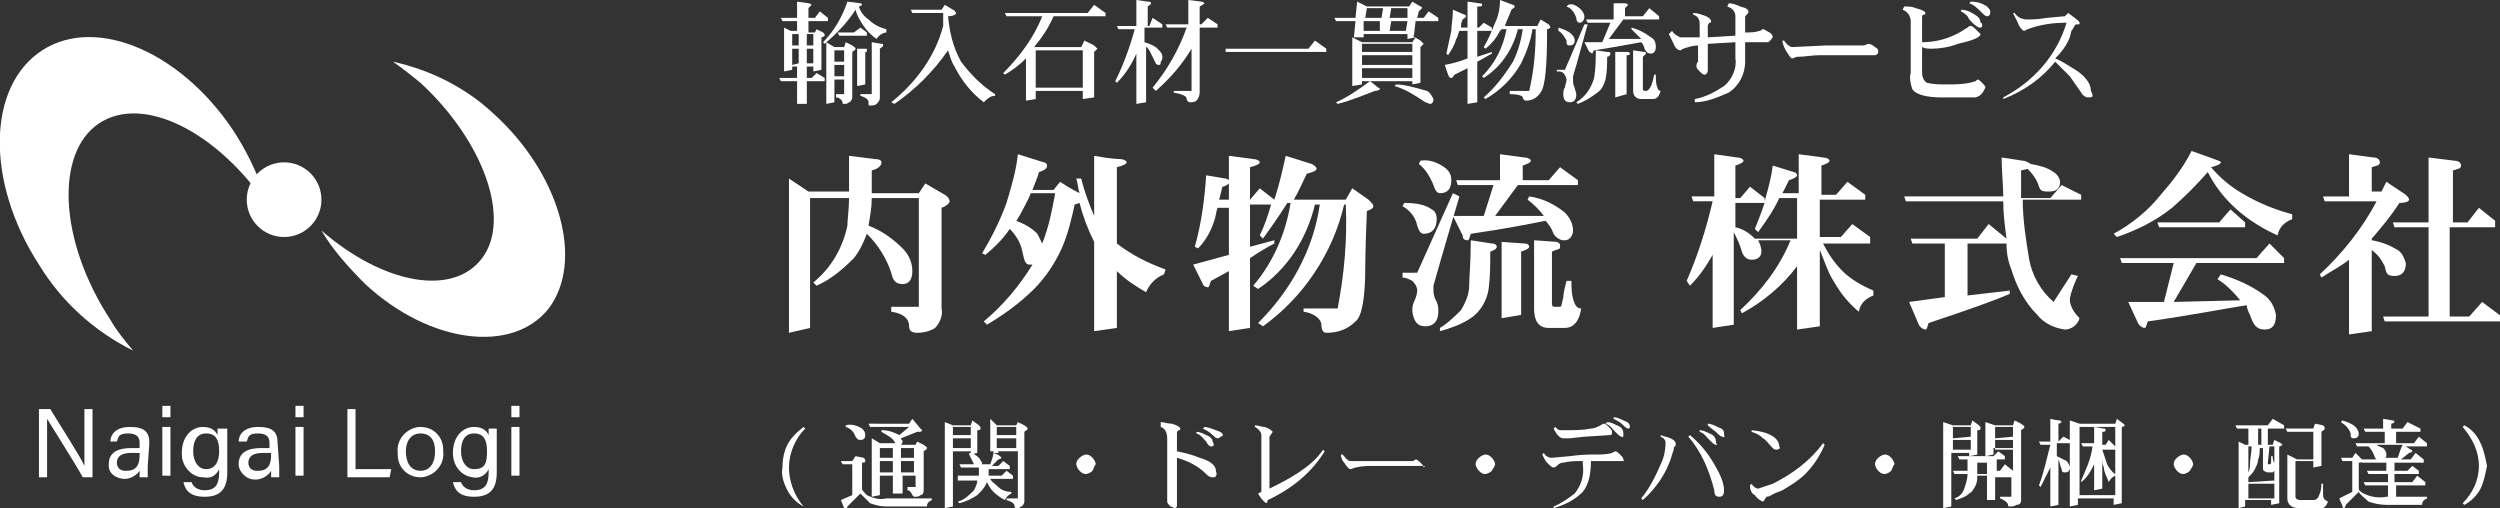 <?xml version="1.0" encoding="utf-8"?>
<!-- Generator: Adobe Illustrator 25.2.1, SVG Export Plug-In . SVG Version: 6.00 Build 0)  -->
<svg version="1.1" id="レイヤー_1" xmlns="http://www.w3.org/2000/svg" xmlns:xlink="http://www.w3.org/1999/xlink" x="0px"
	 y="0px" viewBox="0 0 154 31.3" style="enable-background:new 0 0 154 31.3;" xml:space="preserve">
<rect x="0" y="0" width="154" height="31.3" fill="#333333" stroke="none"/>
<style type="text/css">
	.st0{fill:#FFFFFF;}
</style>
<g id="a0a5d92f-8146-449f-9663-89b9974649e0">
	<g id="b2d99b7c-b6f4-47d8-a553-1c4303578fce">
		<circle class="st0" cx="17.5" cy="12.3" r="2.3"/>
		<path class="st0" d="M16.5,12.7C13.4,8.1,8.8,5.8,6.1,7.6s-2.5,7.2,0.7,12.1c0.4,0.7,0.9,1.3,1.4,1.9c-2.4-1.2-4.4-3-5.8-5.3
			c-3.3-5.1-3.2-11,0.2-13.2s8.8,0.2,12,5.3C15.4,9.7,16.1,11.2,16.5,12.7z"/>
		<path class="st0" d="M33.8,19c2.2-2.9,0.7-8.3-3.4-12c-1.7-1.6-3.9-2.7-6.2-3.2c0.6,0.4,1.2,0.9,1.7,1.3c3.9,3.6,5.6,8.4,3.8,10.8
			s-6.1,1.6-9.9-1.7c0.7,1.2,1.7,2.3,2.7,3.3C26.5,21.2,31.6,21.8,33.8,19z"/>
		<path class="st0" d="M49.8,11.8h2.5c0-0.6,0-1.4,0-2.2l1.6,0.2c0.3,0,0.4,0.1,0.4,0.2c0,0.2-0.2,0.4-0.6,0.5c0,0.5,0,1,0,1.4h2.9
			l0.4-0.6l1.2,0.7c0.2,0.1,0.3,0.3,0.3,0.4s-0.2,0.3-0.5,0.4V19c0.1,0.4-0.1,0.9-0.4,1.2c-0.3,0.2-0.7,0.3-1.1,0.3
			c-0.3,0-0.5-0.1-0.5-0.4c0-0.5-0.4-0.8-1.1-0.9v-0.3h1.7v-6.7h-2.9c0,0.6-0.1,1.1-0.2,1.7l0,0c0.8,0.3,1.5,0.8,2.1,1.4
			c0.4,0.4,0.6,0.9,0.6,1.4c0,0.5-0.2,0.8-0.6,0.8s-0.6-0.2-0.7-0.7c-0.3-0.9-0.8-1.7-1.5-2.4c-0.2,0.5-0.4,1-0.8,1.5
			c-0.7,0.7-1.4,1.3-2.3,1.7l-0.2-0.2c1.1-0.9,1.8-2.1,2.1-3.5c0-0.4,0.1-1,0.1-1.7h-2.4v8l-1.3,0.3V11L49.8,11.8z"/>
		<path class="st0" d="M64.3,10c0.1,0,0.2,0.1,0.2,0.2c0,0.2-0.2,0.3-0.5,0.4c-0.1,0.4-0.3,0.8-0.4,1.1h1.3l0.4-0.5
			c0.6,0.4,1,0.6,1.2,0.7c-0.1-0.3-0.1-0.6-0.2-0.9h0.3c0.2,0.8,0.5,1.6,0.8,2.3V9.6c1.1,0.2,1.6,0.2,1.6,0.2c0.2,0,0.4,0.1,0.4,0.2
			s-0.2,0.2-0.6,0.3V15c0.9,0.7,1.9,1.2,3,1.6l-0.1,0.3c-0.5,0.2-0.9,0.6-1.1,1.1c-0.7-0.4-1.3-0.8-1.8-1.3v3.5l-1.4,0.2v-5.5
			c-0.4-0.8-0.7-1.6-0.9-2.4l-0.3,0.1c-0.2,0.9-0.4,1.8-0.8,2.7c-0.4,0.9-1,1.8-1.7,2.5c-0.9,0.9-1.9,1.6-2.9,2.2l-0.2-0.2
			c1.2-1,2.2-2.2,3-3.5c-0.1,0-0.1,0-0.2,0c-0.2,0-0.3-0.2-0.4-0.7c-0.1-0.6-0.4-1.1-0.8-1.5c-0.4,0.6-0.9,1.1-1.5,1.6l-0.2-0.1
			c0.6-1,1.1-2,1.5-3.1c0.3-1,0.6-2,0.7-3L64.3,10z M63.9,14.4c0.1,0.2,0.2,0.4,0.3,0.6c0.4-1,0.6-2,0.8-3.1h-1.5
			c-0.2,0.5-0.5,1-0.7,1.4c-0.1,0.1-0.1,0.2-0.2,0.3C63.1,13.8,63.5,14,63.9,14.4L63.9,14.4z"/>
		<path class="st0" d="M75.5,11c0.1,0,0.2,0.1,0.2,0.1V9.6l1.5,0.2c0.2,0,0.4,0.1,0.4,0.2s-0.2,0.2-0.6,0.3v2l0.6-0.7l0.9,0.7
			c0.3-0.9,0.5-1.8,0.7-2.7l1.6,0.5c0.2,0.1,0.3,0.2,0.3,0.3s-0.2,0.2-0.6,0.3c-0.3,0.6-0.5,1.1-0.8,1.6h3.2l0.4-0.7l1,0.7
			c0.2,0.2,0.3,0.3,0.3,0.4s-0.1,0.2-0.4,0.3c-0.1,2.3-0.1,3.5-0.1,3.5c0,1.8-0.2,3-0.6,3.3c-0.5,0.5-1.1,0.7-1.8,0.7
			c-0.2,0-0.3-0.2-0.3-0.5s-0.4-0.7-1.1-0.8V19h2.1c0.4-2.1,0.6-4.2,0.5-6.4h-0.1c-0.7,3-2.5,5.7-5,7.5l-0.3-0.2
			c2-2,3.4-4.5,3.8-7.3h-0.3c-0.5,2.1-1.7,4-3.5,5.2l-0.3-0.2c1.2-1.4,2-3.2,2.3-5.1h-0.2c-0.5,0.8-1,1.5-1.5,2.2l-0.2-0.2
			c0.3-0.6,0.5-1.2,0.7-1.9H77v2.6l1.5-0.4v0.2c-0.4,0.2-0.9,0.5-1.5,0.9v4.3l-1.3,0.2v-3.7l-1.1,0.6c-0.1,0.2-0.1,0.4-0.2,0.4
			c-0.1,0-0.3-0.1-0.3-0.2l-0.6-1.2l2.2-0.6v-2.9H75c-0.1,0.3-0.1,0.5-0.2,0.8c-0.2,0.6-0.5,1.2-1,1.7l-0.2-0.1
			c0.4-1.4,0.6-2.9,0.7-4.4L75.5,11z M75.7,11.3c-0.1,0.1-0.3,0.2-0.4,0.2l-0.2,0.8h0.6V11.3z"/>
		<path class="st0" d="M89.9,12.1c-1.1,3.7-1.6,5.5-1.6,5.5c0,0.1,0,0.2,0,0.3c0,0.3,0.1,0.5,0.2,0.7c0.1,0.2,0.1,0.4,0.1,0.6
			c0,0.6-0.3,0.9-0.8,0.9s-0.7-0.3-0.8-0.9c0-0.2,0-0.4,0.1-0.6c0.1-0.2,0.2-0.5,0.2-0.7c0-0.2-0.1-0.4-0.3-0.6
			c-0.2-0.1-0.4-0.2-0.6-0.2v-0.3h0.9l2.2-4.9L89.9,12.1z M88.2,12.9c0.2,0.1,0.3,0.3,0.3,0.6c0,0.6-0.3,0.9-0.8,0.9
			c-0.2,0-0.3-0.2-0.4-0.5c-0.1-0.5-0.4-0.9-0.9-1.2l0.1-0.2C87.2,12.5,87.8,12.6,88.2,12.9L88.2,12.9z M89.1,10.4
			c0.2,0.2,0.3,0.4,0.3,0.7c0,0.5-0.2,0.8-0.7,0.8c-0.2,0-0.3-0.2-0.4-0.5c-0.2-0.5-0.5-1-0.9-1.3l0.1-0.2C88,9.8,88.6,10,89.1,10.4
			L89.1,10.4z M91.9,15c0.2,0,0.3,0.1,0.3,0.2s-0.1,0.2-0.4,0.3c0,0.8,0,1.5-0.1,2.3c-0.1,0.7-0.5,1.4-1.1,1.8
			c-0.6,0.4-1.2,0.6-1.9,0.8v-0.2c0.5-0.3,0.9-0.7,1.3-1.1c0.3-0.5,0.5-1,0.5-1.5c0-0.5,0.1-1.4,0.1-2.8L91.9,15z M93.9,9.7
			c0.2,0,0.4,0.1,0.4,0.2s-0.2,0.2-0.5,0.3v0.9h1.6l0.7-0.8l1.1,0.8v0.3h-3.7l-1.4,1.9h3c-0.3-0.4-0.6-0.7-1-1l0.1-0.2
			c0.8,0.1,1.6,0.5,2.2,1c0.3,0.3,0.5,0.7,0.5,1.1c0,0.3-0.2,0.6-0.5,0.6c0,0,0,0-0.1,0c-0.2,0-0.5-0.2-0.6-0.4
			c-0.1-0.3-0.3-0.6-0.5-0.8c-1,0.2-2.5,0.5-4.6,0.8c-0.1,0.3-0.1,0.4-0.2,0.4c-0.2,0-0.3-0.1-0.3-0.3l-0.6-1.2h1.9l0.6-1.9h-2.2
			l-0.1-0.3h2.7V9.5L93.9,9.7z M93.9,15c0.2,0,0.3,0.1,0.3,0.2s-0.2,0.2-0.5,0.3v3.9l-1.2,0.2v-4.7L93.9,15z M95.9,14.9
			c0.2,0.1,0.2,0.1,0.2,0.3s-0.1,0.1-0.5,0.3v3.2c0,0.2,0.1,0.2,0.2,0.2h0.3c0.1,0,0.1-0.2,0.2-0.6c0,0,0-0.3,0.2-1h0.3
			c0,0.5,0,0.9,0.2,1.4c0.1,0.2,0.2,0.3,0.4,0.3c-0.1,0.8-0.5,1.2-1,1.2h-1c-0.6,0-0.9-0.4-0.9-1.2v-4.2L95.9,14.9z"/>
		<path class="st0" d="M108.7,12.2v0.2c0.2-0.7,0.4-1.4,0.5-2.2l1.3,0.4c0.1,0,0.2,0.1,0.2,0.2c0,0.1-0.2,0.2-0.5,0.3l-0.4,0.8h1
			V9.5l1.5,0.2c0.2,0,0.4,0.1,0.4,0.2s-0.2,0.2-0.5,0.3V12h0.9l0.7-0.8l1.1,0.8v0.3h-2.8v2.3h1.3l0.7-0.8l1.1,0.8V15h-2.9
			c0.3,0.6,0.7,1.2,1.2,1.7c0.5,0.5,1.2,0.9,1.9,1.2v0.3c-0.5,0.2-0.8,0.5-0.9,1c-0.6-0.5-1.1-1.1-1.5-1.8c-0.4-0.6-0.6-1.3-0.9-2
			v4.7l-1.4,0.2v-3.9c-0.9,1.2-2.1,2.2-3.4,2.9l-0.1-0.2c1.3-1.2,2.4-2.6,3.1-4.3h-2c0.1,0.2,0.2,0.4,0.2,0.7c0,0.3-0.2,0.5-0.6,0.5
			c-0.3,0-0.5-0.2-0.6-0.5c-0.1-0.4-0.3-0.8-0.5-1.2v5.7l-1.3,0.2v-4.5c-0.4,0.7-0.8,1.3-1.4,1.9l-0.2-0.3c0.7-1.6,1.2-3.2,1.6-4.9
			h-1.2l-0.1-0.3h1.4V9.5l1.4,0.2c0.2,0,0.4,0.1,0.4,0.2s-0.2,0.2-0.5,0.3v2h0.3l0.6-0.7L108.7,12.2z M110.7,12.2h-1.1
			c-0.3,0.7-0.8,1.4-1.3,2.1l-0.2-0.2c0.2-0.5,0.4-1,0.6-1.6h-1.8V14c0.5,0.1,0.9,0.4,1.2,0.7h2.6V12.2z"/>
		<path class="st0" d="M128.2,12v0.3h-3.6c0,1.2,0.2,2.5,0.4,3.7c0.2,1,0.7,1.9,1.5,2.6l1.1-1.7L128,17c-0.2,0.4-0.4,0.9-0.5,1.4
			c0,0.5,0.3,0.9,0.6,1.2c-0.1,0.4-0.5,0.7-0.9,0.7c-0.7-0.1-1.3-0.4-1.7-0.9c-0.8-0.8-1.3-1.8-1.6-2.8c-0.2-0.5-0.3-1-0.3-1.6h-2.4
			v3.2l2.6-0.3v0.2c-0.9,0.4-2.6,1-5,1.8c-0.1,0.3-0.1,0.4-0.2,0.4s-0.3-0.1-0.4-0.3l-0.6-1.4l2.2-0.3V15h-2l-0.1-0.3h4.1l0.7-0.9
			l1.1,0.9c-0.1-0.8-0.2-1.5-0.2-2.3h-6l-0.1-0.3h6.1c0-0.7-0.1-1.6-0.1-2.4l1.3,0.2c0.2,0,0.3,0.1,0.5,0.2c0.5,0.1,1,0.2,1.4,0.5
			c0.2,0.1,0.4,0.4,0.4,0.6c0,0.4-0.2,0.6-0.7,0.6s-0.5-0.1-0.6-0.3c-0.1-0.4-0.4-0.8-0.7-1.1l-0.4,0.1c0,0.6,0,1.2,0,1.7h1.8
			l0.7-0.8L128.2,12z"/>
		<path class="st0" d="M136.4,9.8c0.2,0.1,0.4,0.1,0.4,0.2s-0.2,0.2-0.6,0.3c0.5,0.6,1.2,1.2,1.9,1.6c1,0.6,2,1,3.1,1.3v0.3
			c-0.5,0.2-0.8,0.5-0.9,1c-1.8-0.8-3.4-2.1-4.3-3.9c-0.7,0.8-1.4,1.5-2.2,2.2c-1,0.8-2.2,1.4-3.4,1.8l-0.2-0.2
			c1.1-0.6,2.1-1.4,2.9-2.4c0.7-0.8,1.4-1.7,1.9-2.7L136.4,9.8z M140.7,15.9v0.3h-5.4l-1.4,2.4l4.1-0.1c-0.4-0.5-0.9-1-1.4-1.3
			l0.2-0.3c1,0.3,1.9,0.7,2.7,1.3c0.4,0.3,0.6,0.7,0.7,1.2c0,0.6-0.2,0.9-0.7,0.9s-0.7-0.3-0.9-0.9c-0.1-0.2-0.2-0.4-0.2-0.6
			c-1.3,0.2-3.3,0.6-6.1,1c-0.1,0.3-0.1,0.4-0.2,0.4s-0.3-0.1-0.4-0.3l-0.6-1.3h2.2l0.6-2.4h-3.2l-0.1-0.3h8.4l0.8-0.9L140.7,15.9z
			 M138.3,13.7V14h-5.3l-0.1-0.3h3.8l0.7-0.8L138.3,13.7z"/>
		<path class="st0" d="M146.2,9.7c0.2,0,0.4,0.1,0.4,0.3s-0.2,0.2-0.5,0.3v1.5h0.6l0.3-0.6l1.2,0.8c0.1,0.1,0.2,0.2,0.2,0.3
			s-0.2,0.2-0.6,0.2c-0.5,0.8-1.1,1.5-1.7,2.2v0.1c0.6,0.1,1.1,0.3,1.6,0.6c0.3,0.2,0.4,0.5,0.5,0.8c0,0.5-0.2,0.8-0.7,0.8
			s-0.5-0.2-0.6-0.6c-0.2-0.4-0.4-0.7-0.8-1v5l-1.4,0.2v-4.6c-0.5,0.4-1.1,0.7-1.7,1.1l-0.1-0.2c1.4-1.3,2.6-2.8,3.5-4.5h-3.2
			l-0.1-0.3h1.6V9.5L146.2,9.7z M153.7,13.6V14h-2.8v5.5h1.2l0.8-0.9l1.2,0.9v0.3h-7.2l-0.1-0.3h2.8V14h-2.1l-0.1-0.3h2.2v-4
			l1.6,0.2c0.2,0,0.4,0.1,0.4,0.3s-0.2,0.2-0.5,0.3v3.2h0.9l0.7-0.9L153.7,13.6z"/>
		<path class="st0" d="M51,1.1v0.2h-1.2V2h0.4l0.1-0.2l0.4,0.2c0.1,0.1,0.1,0.1,0.1,0.2c0,0-0.1,0.1-0.2,0.1v2l-0.5,0.1V4.1h-0.4
			v0.7H50l0.3-0.3l0.5,0.3V5h-1.1v1.4h-0.6V5h-1l-0.1-0.2h1.1V4.1h-0.3v0.2l-0.5,0.1V1.7l0.4,0.2h0.4V1.3h-0.9l-0.1-0.2h1v-1
			l0.7,0.1c0.1,0,0.2,0.1,0.2,0.1s-0.1,0.1-0.2,0.2v0.6h0.4l0.3-0.4L51,1.1z M49.2,2.8V2.1h-0.4v0.7H49.2z M49.2,3.9V3h-0.4V4
			L49.2,3.9z M49.7,2.8h0.4V2.1h-0.4V2.8z M49.7,3.9h0.4V3h-0.4V3.9z M53,0.2c0.1,0,0.1,0.1,0.1,0.1c0,0-0.1,0.1-0.2,0.1
			c0.1,0.3,0.3,0.6,0.6,0.8c0.3,0.3,0.7,0.5,1.1,0.6V2c-0.2,0-0.5,0.2-0.6,0.4c-0.3-0.2-0.6-0.5-0.8-0.8c-0.2-0.3-0.4-0.6-0.5-1
			c-0.5,0.8-1.2,1.5-1.9,2.1l-0.1-0.1c0.7-0.7,1.2-1.6,1.5-2.5L53,0.2z M51.4,2.9H52l0.1-0.3l0.4,0.2c0.1,0.1,0.2,0.1,0.2,0.2
			s-0.1,0.1-0.2,0.2V6c0,0.1-0.1,0.3-0.2,0.3c-0.1,0.1-0.2,0.1-0.3,0.1c-0.1,0-0.1,0-0.1-0.1s-0.2-0.3-0.4-0.3V5.8H52V4.9h-0.6v1.4
			l-0.5,0.1V2.6L51.4,2.9z M52,3.8V3.1h-0.6v0.7H52z M52,4.7V4h-0.6v0.7L52,4.7z M53.4,2v0.2h-1.7L51.6,2h1L53,1.7L53.4,2z M53.3,3
			c0.1,0,0.1,0,0.1,0.1s0,0.1-0.1,0.1v2l-0.5,0.1V3L53.3,3z M54.3,2.7c0.1,0,0.1,0,0.1,0.1s-0.1,0.1-0.2,0.2v3
			c0,0.2-0.1,0.3-0.2,0.4c-0.1,0.1-0.3,0.1-0.4,0.1c-0.1,0-0.1,0-0.1-0.2S53.3,6,53,5.9V5.8h0.7V2.6L54.3,2.7z"/>
		<path class="st0" d="M58.1,0.8h-1.9l-0.1-0.2H58l0.2-0.3l0.5,0.3c0.1,0,0.1,0.1,0.2,0.2c0,0.1-0.2,0.2-0.5,0.2
			c0.1,1,0.3,1.9,0.8,2.8c0.6,0.8,1.3,1.5,2.1,2v0.1c-0.3,0-0.5,0.2-0.7,0.4c-0.8-0.6-1.4-1.4-1.8-2.2c-0.2-0.3-0.3-0.7-0.4-1
			c-0.9,1.3-2,2.4-3.3,3.3l-0.2-0.1c1.5-1.2,2.7-2.8,3.2-4.7C58.1,1.3,58.1,1.1,58.1,0.8z"/>
		<path class="st0" d="M68.1,0.8V1h-3.2c-0.3,0.7-0.7,1.3-1.2,1.9h2.9l0.2-0.4l0.6,0.3C67.5,2.9,67.6,3,67.6,3s-0.1,0.1-0.2,0.2V6
			l-0.7,0.1V5.6h-2.9v0.5l-0.6,0.1V3.6c-0.4,0.4-0.8,0.7-1.3,1l-0.1-0.1c1-1,1.9-2.2,2.4-3.5H62l-0.1-0.2H67l0.4-0.5L68.1,0.8z
			 M66.7,5.4V3.1h-2.9v2.3H66.7z"/>
		<path class="st0" d="M71.6,1.5v0.2h-1.1v0.9c0.3,0.1,0.6,0.2,0.8,0.4c0.2,0.2,0.3,0.3,0.3,0.5c0,0.1,0,0.2-0.1,0.3
			C71.5,3.9,71.5,4,71.4,4c-0.2,0-0.2-0.1-0.3-0.3c-0.1-0.2-0.2-0.4-0.3-0.6c-0.1-0.1-0.1-0.2-0.2-0.2v3.4l-0.6,0.1V3.3
			c-0.3,0.7-0.7,1.3-1.2,1.8l-0.1-0.1c0.5-1,0.9-2.1,1.2-3.2h-1l-0.1-0.2h1.2V0l0.7,0.1c0.1,0,0.2,0,0.2,0.1s-0.1,0.1-0.2,0.2v1.2
			h0.1L71,1.1L71.6,1.5z M75,1.5v0.2h-1.1v4c0,0.2-0.1,0.4-0.2,0.5c-0.1,0.1-0.3,0.1-0.4,0.1c-0.1,0-0.2-0.1-0.2-0.2c0,0,0,0,0,0
			c0-0.2-0.3-0.3-0.8-0.4V5.6h1.1V3c-0.6,1-1.3,1.8-2.2,2.6L71,5.4c0.9-1.1,1.6-2.3,2.1-3.7h-1.2l-0.1-0.2h1.4V0L74,0.1
			c0.1,0,0.2,0.1,0.2,0.1s-0.1,0.1-0.3,0.2v1.1H74l0.4-0.4L75,1.5z"/>
		<path class="st0" d="M81.7,3v0.2h-6.2L75.5,3h5.1L81,2.5L81.7,3z"/>
		<path class="st0" d="M84.2,0.4h2.6L87,0.1l0.5,0.3c0.1,0,0.1,0.1,0.1,0.1c0,0-0.1,0.1-0.2,0.2l-0.1,0.4h0.4l0.3-0.4l0.6,0.4v0.2
			h-1.4l-0.1,0.9h-0.1l0.5,0.3c0.1,0.1,0.2,0.2,0.2,0.2s-0.1,0.1-0.2,0.2v2.2L87,5.2V5h-3.1v0.2l-0.6,0.1v-3l0.6,0.3H87l0.2-0.3
			l-0.5,0.1V2.1H84v0.2h-0.6l0.1-1h-1.2l-0.1-0.2h1.3l0.1-1L84.2,0.4z M84.9,5.4c0.1,0,0.1,0.1,0.1,0.1c0,0-0.1,0.1-0.3,0.1
			c-0.8,0.3-1.5,0.6-2.3,0.8l-0.1-0.1C83,6,83.7,5.5,84.4,5L84.9,5.4z M87,3.2V2.7h-3.1v0.5H87z M87,4V3.4h-3.1V4H87z M87,4.8V4.2
			h-3.1v0.6H87z M85,1.9L85,1.3h-1L84,1.9H85z M85.1,1.1l0.1-0.6h-1l-0.1,0.6H85.1z M86.6,1.9l0.1-0.6h-1l-0.1,0.6H86.6z M85.6,1.1
			h1.1V0.5h-1L85.6,1.1z M87.9,5.6c0.2,0.1,0.3,0.3,0.4,0.5c0,0.2-0.1,0.3-0.2,0.3c-0.1,0-0.2-0.1-0.3-0.1c-0.6-0.4-1.2-0.8-1.9-1
			l0.1-0.1C86.5,5.2,87.2,5.4,87.9,5.6L87.9,5.6z"/>
		<path class="st0" d="M90.2,0.9c0.1,0,0.1,0.1,0.1,0.1c0,0,0,0,0,0c0,0.1-0.1,0.1-0.2,0.2C90,1.4,90,1.5,90,1.7h0.4V0.1l0.7,0.1
			c0.1,0,0.2,0,0.2,0.1S91.2,0.4,91,0.4v1.3h0.1l0.3-0.3l0.5,0.3v0.2H91v1.6l0.9-0.3v0.1c-0.2,0.1-0.5,0.3-0.9,0.5v2.5l-0.6,0.1V4.2
			l-0.8,0.4c-0.1,0.1-0.1,0.2-0.2,0.2s-0.1,0-0.2-0.2L89,4c0.5-0.1,0.9-0.2,1.4-0.4V1.9h-0.5c-0.1,0.2-0.1,0.4-0.2,0.5
			c-0.1,0.4-0.3,0.7-0.5,1l-0.1-0.1c0.1-0.5,0.2-0.9,0.3-1.4c0-0.3,0.1-0.8,0.1-1.3L90.2,0.9z M93.2,0.3c0.1,0,0.1,0.1,0.1,0.1
			c0,0.1-0.1,0.1-0.2,0.2c-0.1,0.3-0.3,0.7-0.4,1h2l0.2-0.4l0.5,0.3c0.1,0.1,0.1,0.2,0.1,0.2s-0.1,0.1-0.2,0.1
			c0,2.2-0.1,3.5-0.4,3.9c-0.2,0.3-0.5,0.5-0.9,0.5c-0.1,0-0.2-0.1-0.2-0.2S93.5,5.8,93,5.8V5.6h1.2c0.3-1.3,0.4-2.5,0.4-3.8h-0.2
			c-0.1,0.7-0.4,1.5-0.7,2.1c-0.5,0.9-1.3,1.7-2.2,2.2L91.4,6c0.7-0.6,1.3-1.4,1.8-2.2c0.3-0.6,0.5-1.3,0.6-2h-0.3
			c-0.3,1.2-1,2.3-2.1,3l-0.1-0.1c0.8-0.8,1.3-1.8,1.5-2.9h-0.3l-0.1,0.1c-0.2,0.4-0.5,0.8-0.9,1.1l-0.1-0.1c0.3-0.5,0.5-1,0.7-1.5
			C92.3,1,92.4,0.5,92.4,0L93.2,0.3z"/>
		<path class="st0" d="M97.8,1.5c-0.6,2.2-0.9,3.2-0.9,3.2c0,0.1,0,0.1,0,0.2c0,0.2,0,0.3,0.1,0.5c0,0.1,0.1,0.3,0.1,0.4
			c0,0.3-0.1,0.5-0.4,0.5s-0.4-0.2-0.4-0.5c0-0.1,0-0.3,0.1-0.4c0-0.2,0.1-0.3,0.1-0.5c0-0.1-0.1-0.3-0.2-0.4
			c-0.1-0.1-0.2-0.1-0.4-0.1V4.3h0.5l1.2-2.8L97.8,1.5z M96.8,2.1C96.9,2.2,97,2.3,97,2.5c0,0.2-0.1,0.3-0.3,0.3s-0.2-0.1-0.2-0.3
			C96.4,2.3,96.2,2,96,1.9L96,1.7C96.3,1.8,96.6,1.9,96.8,2.1L96.8,2.1z M97.4,0.6c0.1,0.1,0.2,0.3,0.2,0.4c0,0.2-0.1,0.4-0.3,0.4
			c-0.1,0-0.2-0.1-0.2-0.3c-0.1-0.3-0.3-0.6-0.6-0.7l0.1-0.1C96.8,0.2,97.1,0.3,97.4,0.6L97.4,0.6z M99,3.2c0.1,0,0.2,0,0.2,0.1
			s-0.1,0.2-0.2,0.2c0,0.5,0,0.9-0.1,1.4c-0.1,0.3-0.2,0.6-0.5,0.8C98,6,97.7,6.2,97.2,6.4l-0.1-0.1c0.5-0.3,0.9-0.8,1.1-1.5
			c0.1-0.6,0.1-1.2,0.1-1.7L99,3.2z M100.1,0.2c0.1,0,0.2,0.1,0.2,0.1s-0.1,0.1-0.2,0.2V1h1.1l0.4-0.5l0.6,0.5v0.2H100l-0.9,1.2h2
			c-0.2-0.2-0.4-0.4-0.6-0.6V1.7c0.4,0.1,0.8,0.3,1.2,0.6c0.2,0.1,0.3,0.3,0.3,0.6c0,0.2-0.1,0.4-0.3,0.4s-0.3-0.1-0.4-0.3
			c0-0.1-0.1-0.3-0.2-0.4c-0.6,0.1-1.6,0.3-2.9,0.5c-0.1,0.1-0.1,0.2-0.1,0.2c-0.1,0-0.1-0.1-0.2-0.1l-0.3-0.6h1.1l0.5-1.2h-1.4
			l-0.1-0.2h1.7V0.2L100.1,0.2z M100.2,3.2c0.1,0,0.2,0,0.2,0.1s-0.1,0.1-0.2,0.1v2.4L99.5,6V3.2L100.2,3.2z M101.3,3.2
			c0.1,0,0.1,0.1,0.1,0.1s-0.1,0.1-0.2,0.2v2c0,0.1,0.1,0.1,0.2,0.1l0,0c0.1,0,0.2-0.1,0.3-0.3c0,0,0.1-0.2,0.2-0.7h0.1
			c0,0.3,0,0.6,0.1,0.8c0,0.1,0.1,0.2,0.2,0.2c-0.1,0.3-0.2,0.5-0.5,0.5h-0.7c-0.3,0-0.5-0.2-0.5-0.5V3.1L101.3,3.2z"/>
		<path class="st0" d="M108.9,2.6c-0.2,0-0.4,0-0.7,0h-0.7v1.2c0,0.8-0.4,1.5-1,1.9c-0.7,0.3-1.4,0.6-2.1,0.6V6.1
			c0.6-0.1,1.2-0.4,1.8-0.8c0.5-0.4,0.8-1.1,0.7-1.7V2.6l-1.7,0.1c0,0.6,0,1.2,0,1.6c0,0.2-0.1,0.3-0.2,0.3c-0.1,0-0.2-0.1-0.3-0.2
			c-0.1-0.1-0.2-0.2-0.2-0.3c0-0.1,0-0.2,0.1-0.3c0-0.1,0-0.3,0-0.4V2.8c-0.3,0-0.6,0.1-0.9,0.2c-0.1,0-0.1,0.1-0.2,0.1
			c-0.1,0-0.3-0.1-0.4-0.4c-0.1-0.2-0.2-0.4-0.3-0.6l0.2-0.2c0.1,0.2,0.3,0.3,0.5,0.4c0.2,0,0.4,0,0.6,0h0.6V1.5
			c0-0.3-0.1-0.5-0.4-0.6V0.8c0.3,0,0.5,0.1,0.8,0.2c0.2,0.1,0.3,0.2,0.3,0.3c0,0.1,0,0.1-0.1,0.1c0,0-0.1,0.1-0.1,0.2v0.7l1.7-0.1
			V1c0-0.3-0.2-0.5-0.5-0.6c0,0,0,0,0,0l0.1-0.2c0.2,0,0.5,0.1,0.7,0.2c0.4,0.1,0.5,0.2,0.5,0.3c0,0.1,0,0.1-0.1,0.2
			c-0.1,0.1-0.1,0.1-0.1,0.2V2c0.3,0,0.6,0,0.9-0.1c0.1,0,0.1-0.1,0.2-0.1c0.1,0,0.2,0.1,0.4,0.2s0.2,0.3,0.2,0.3S109,2.6,108.9,2.6
			z"/>
		<path class="st0" d="M115.5,3.4h-0.6h-1.1c-0.4,0-1,0-1.7,0c-0.5,0-0.9,0.1-1.4,0.1c-0.1,0-0.2,0.1-0.3,0.1
			c-0.1,0-0.2-0.2-0.4-0.5c-0.1-0.2-0.2-0.4-0.2-0.6h0.1c0.2,0.3,0.4,0.4,0.5,0.4l2.1-0.1c0.8,0,1.3,0,1.6,0c0.2,0,0.4,0,0.7,0
			c0.1,0,0.2-0.1,0.3-0.1c0.1,0,0.3,0.1,0.4,0.2c0.2,0.1,0.2,0.2,0.2,0.3S115.6,3.4,115.5,3.4z"/>
		<path class="st0" d="M121.7,6h-0.5h-1.6c-1,0-1.6-0.2-1.8-0.5c-0.1-0.3-0.2-0.7-0.1-1c0-0.4,0-0.9,0-1.6s0-1.2,0-1.6
			c0-0.3-0.2-0.6-0.5-0.7l0.1-0.2c0.2,0,0.5,0,0.7,0.1c0.4,0.1,0.6,0.2,0.6,0.3s0,0.1-0.1,0.1c-0.1,0-0.1,0.1-0.1,0.2
			c0,0.2,0,0.4,0,0.8s0,0.6,0,0.7c0.8,0,1.6-0.2,2.3-0.6c0.2-0.1,0.3-0.2,0.5-0.3c0.1-0.1,0.1-0.1,0.2-0.1c0.1,0,0.2,0.1,0.3,0.2
			c0.1,0.1,0.2,0.2,0.3,0.3c0,0.2-0.5,0.4-1.4,0.6c-0.5,0.2-1.1,0.3-1.6,0.3c-0.2,0-0.4,0-0.6-0.1v1.6c0,0.2,0.1,0.5,0.3,0.6
			c0.4,0.1,0.8,0.1,1.2,0.1c0.6,0,1.2,0,1.8-0.2l0.1-0.1c0.1,0,0.2,0.1,0.3,0.2c0.1,0.1,0.2,0.2,0.2,0.3C122.1,5.8,122,5.9,121.7,6z
			 M122.1,1.6c0,0.1-0.1,0.1-0.2,0.1c0,0-0.2-0.1-0.4-0.3s-0.2-0.2-0.3-0.4c-0.1-0.1-0.2-0.2-0.4-0.3V0.6c0.4,0,0.7,0.2,1,0.4
			c0.1,0.1,0.2,0.2,0.2,0.4C122.1,1.4,122.1,1.5,122.1,1.6L122.1,1.6z M122.4,1c-0.1,0-0.2-0.1-0.4-0.3c-0.2-0.2-0.4-0.4-0.7-0.5
			l0.1-0.1c0.4,0,0.7,0.1,1,0.3c0.1,0.1,0.2,0.2,0.2,0.3S122.6,1,122.4,1L122.4,1z"/>
		<path class="st0" d="M128.6,6c-0.1,0-0.3-0.1-0.4-0.3l-0.7-1c-0.3-0.3-0.6-0.6-0.9-0.9c-0.8,1-1.9,1.8-3.2,2.3L123.4,6
			c1.9-1,3.3-2.6,3.9-4.6c-0.8,0-1.6,0.1-2.4,0.4l-0.2,0.1c-0.1,0-0.3-0.2-0.4-0.5c-0.1-0.2-0.2-0.4-0.3-0.6h0.1
			c0.2,0.3,0.5,0.4,0.8,0.4c0.2,0,0.6,0,1.2-0.1l1.1-0.1l0.2-0.2c0.4,0.3,0.7,0.5,0.7,0.6s0,0.1-0.1,0.1c-0.1,0-0.2,0-0.2,0.1
			c-0.1,0.1-0.1,0.2-0.2,0.3l-0.1,0.4c-0.2,0.5-0.5,0.9-0.9,1.3c0.5,0.2,0.9,0.5,1.4,0.8c0.4,0.3,0.8,0.7,0.8,1.2
			C129,6,128.9,6,128.6,6z"/>
		<path class="st0" d="M49.5,31.2c-0.4-0.2-0.8-0.6-1-1c-0.2-0.4-0.4-0.9-0.3-1.4c0-0.5,0.1-1,0.3-1.4c0.2-0.4,0.6-0.8,1-1.1
			l0.1,0.1c-0.6,0.6-1,1.5-1,2.4C48.6,29.6,48.9,30.5,49.5,31.2L49.5,31.2z"/>
		<path class="st0" d="M53.2,28.2c0.1,0.1,0.1,0.1,0.1,0.2s-0.1,0.1-0.2,0.1v1.6c0,0.1,0.1,0.2,0.3,0.4c0.4,0.2,0.8,0.3,1.2,0.2h2.8
			v0.1c-0.2,0.1-0.3,0.2-0.3,0.4h-2.5c-0.4,0-0.7-0.1-1-0.2c-0.2-0.2-0.4-0.4-0.6-0.6l-0.8,0.8c0,0.1-0.1,0.2-0.1,0.2
			s-0.1,0-0.1-0.1l-0.2-0.5l0.7-0.3v-1.9h-0.6l-0.1-0.2h0.7l0.2-0.3L53.2,28.2z M53.1,26.4c0.1,0.1,0.2,0.2,0.2,0.4
			c0,0.2-0.1,0.3-0.3,0.3s-0.2-0.1-0.3-0.2c-0.1-0.3-0.3-0.5-0.6-0.6v-0.1C52.4,26.1,52.8,26.2,53.1,26.4L53.1,26.4z M56.7,26.4
			c0,0,0.1,0.1,0.1,0.1c0,0.1-0.1,0.1-0.3,0.1l-1,0.4c0,0.1,0.1,0.1,0.1,0.2c0,0.1-0.1,0.2-0.1,0.2h0.9l0.1-0.2l0.4,0.2
			c0.1,0.1,0.2,0.1,0.2,0.2s-0.1,0.1-0.2,0.2v2.4c0,0.2-0.1,0.3-0.2,0.3c-0.1,0.1-0.2,0.1-0.4,0.1c0,0-0.1-0.1-0.1-0.1
			s-0.1-0.3-0.3-0.3V30h0.5v-0.7h-0.8v1.1H55v-1.1h-0.8v1.2l-0.5,0.1V27l0.5,0.3h1c-0.1,0-0.1-0.1-0.1-0.1c-0.2-0.3-0.5-0.4-0.8-0.6
			v-0.1c0.4,0,0.7,0.1,1.1,0.3l0,0l0.6-0.5h-2.4l-0.1-0.2H56l0.2-0.3L56.7,26.4z M55,28.2v-0.6h-0.8v0.6H55z M55,29.1v-0.7h-0.8v0.7
			H55z M55.5,28.2h0.8v-0.6h-0.8V28.2z M55.5,29.1h0.8v-0.7h-0.8V29.1z"/>
		<path class="st0" d="M58.7,26.2h1.1l0.1-0.3l0.4,0.3c0.1,0.1,0.1,0.1,0.1,0.2s-0.1,0.1-0.2,0.1v1.4L59.8,28v-0.2h-1.1v3.4
			l-0.5,0.1V26L58.7,26.2z M59.8,26.8v-0.5h-1.1v0.5H59.8z M59.8,27.6V27h-1.1v0.6H59.8z M61.4,26.2h1.2l0.1-0.2l0.4,0.2
			c0.1,0.1,0.2,0.1,0.2,0.2s-0.1,0.1-0.2,0.2v4.3c0,0.1-0.1,0.3-0.2,0.3c-0.1,0.1-0.2,0.1-0.3,0.1c-0.1,0-0.1-0.1-0.1-0.1
			c0,0,0,0,0,0c0-0.2-0.2-0.3-0.5-0.4v-0.1h0.7v-2.9h-1.2v0.1h-0.3c0.3,0.1,0.4,0.2,0.4,0.2s0.1,0.1,0.1,0.1s-0.1,0.1-0.2,0.1
			c-0.1,0.1-0.3,0.3-0.4,0.4h0.4l0.3-0.3l0.4,0.3v0.2h-1.3V29c0,0.1,0,0.2,0,0.3h0.8L62,29l0.4,0.3v0.2H61c0.1,0.2,0.3,0.3,0.5,0.5
			c0.2,0.2,0.5,0.3,0.8,0.3v0.1c-0.2,0.1-0.3,0.2-0.4,0.4c-0.2-0.1-0.5-0.3-0.7-0.5c-0.2-0.2-0.3-0.4-0.4-0.6l-0.1,0.2
			c-0.1,0.2-0.3,0.4-0.5,0.6c-0.3,0.2-0.7,0.4-1.1,0.5l-0.1-0.1c0.4-0.1,0.7-0.4,1-0.7c0.1-0.2,0.2-0.4,0.2-0.6h-1.2L59,29.3h1.3
			c0-0.1,0-0.2,0-0.3v-0.2h-1.1l-0.1-0.2H60L60,28.6c-0.1-0.2-0.2-0.4-0.3-0.6v-0.1c0.2,0,0.4,0.1,0.6,0.3c0.1,0.1,0.1,0.2,0.2,0.3
			c0,0.1,0,0.1-0.1,0.1h0.6c0.1-0.3,0.2-0.5,0.2-0.8h-0.2v-2L61.4,26.2z M62.6,26.8v-0.5h-1.2v0.5H62.6z M62.6,27.6V27h-1.2v0.6
			H62.6z"/>
		<path class="st0" d="M67.3,29c-0.1,0.1-0.3,0.2-0.4,0.2c-0.2,0-0.3-0.1-0.4-0.2c-0.1-0.1-0.2-0.3-0.2-0.4c0-0.2,0.1-0.3,0.2-0.4
			c0.1-0.1,0.3-0.2,0.4-0.2c0.2,0,0.3,0.1,0.4,0.2c0.1,0.1,0.2,0.3,0.2,0.4C67.4,28.7,67.4,28.8,67.3,29z"/>
		<path class="st0" d="M74.9,29.3c0,0.1-0.1,0.1-0.2,0.1c-0.2,0-0.3-0.1-0.4-0.2c-0.5-0.5-1.1-0.8-1.8-1c0,0.2,0,0.5,0,0.9
			c0,0.6,0,1.1,0,1.5c0,0.2,0,0.3,0,0.4c0,0.1,0,0.1,0,0.2c0,0-0.1,0.1-0.1,0.1c-0.1,0-0.2-0.1-0.3-0.1c-0.1-0.1-0.2-0.2-0.2-0.3
			c0-0.1,0-0.3,0-0.4c0-0.2,0-0.3,0-0.4c0-1.4,0-2.4,0-3.1c0-0.3-0.1-0.6-0.4-0.7V26c0.2,0,0.4,0.1,0.7,0.1c0.3,0.1,0.5,0.2,0.5,0.3
			s0,0.1-0.1,0.1c-0.1,0.1-0.1,0.1-0.1,0.2c0,0,0,0.4,0,1.1c0.5,0.1,0.9,0.2,1.4,0.4c0.7,0.2,1,0.5,1,0.8
			C74.9,29.1,75,29.2,74.9,29.3z M74.6,27.5c-0.1,0-0.2-0.1-0.3-0.3c-0.2-0.2-0.3-0.4-0.6-0.5v-0.1c0.2,0,0.4,0.1,0.6,0.2
			c0.3,0.1,0.4,0.3,0.4,0.4C74.8,27.4,74.8,27.5,74.6,27.5z M75.2,26.9c0,0-0.1,0.1-0.2,0.1c-0.1,0-0.2-0.1-0.3-0.2
			c-0.2-0.2-0.4-0.3-0.6-0.4l0.1-0.1c0.2,0,0.4,0.1,0.7,0.2c0.3,0.1,0.5,0.2,0.4,0.4C75.3,26.8,75.2,26.9,75.2,26.9L75.2,26.9z"/>
		<path class="st0" d="M78.1,30.8C78.1,30.9,78,31,78,31s-0.3-0.2-0.5-0.6l0.2-0.1v-3.5c0-0.2-0.2-0.4-0.4-0.5v-0.1
			c0.2,0,0.4,0.1,0.6,0.1c0.3,0.1,0.4,0.2,0.5,0.3l-0.2,0.3v3.2c0.6-0.3,1.2-0.6,1.8-1c0.6-0.4,1.1-0.8,1.5-1.4l0.1,0.1
			C80.8,29.1,79.6,30.1,78.1,30.8z"/>
		<path class="st0" d="M87.6,28.7h-0.5h-0.9h-1.5c-0.4,0-0.8,0-1.2,0.1c-0.1,0-0.2,0.1-0.3,0.1c-0.1,0-0.2-0.1-0.4-0.4
			c-0.1-0.1-0.2-0.3-0.2-0.5h0.1c0.2,0.2,0.3,0.4,0.5,0.4h1.8h1.4c0.2,0,0.4,0,0.6,0c0.1,0,0.2-0.1,0.2-0.1c0.1,0,0.2,0.1,0.3,0.2
			c0.1,0.1,0.2,0.2,0.2,0.3C87.8,28.7,87.8,28.7,87.6,28.7z"/>
		<path class="st0" d="M91.9,29c-0.1,0.1-0.3,0.2-0.4,0.2c-0.2,0-0.3-0.1-0.4-0.2c-0.1-0.1-0.2-0.3-0.2-0.4c0-0.2,0.1-0.3,0.2-0.4
			c0.1-0.1,0.3-0.2,0.4-0.2c0.2,0,0.3,0.1,0.4,0.2c0.1,0.1,0.2,0.3,0.2,0.4C92.1,28.7,92,28.8,91.9,29z"/>
		<path class="st0" d="M100,28.4h-0.4h-0.4h-0.6H98c0,0.7-0.1,1.4-0.5,1.9c-0.5,0.5-1.1,0.8-1.8,1v-0.1c0.5-0.2,0.9-0.5,1.3-0.8
			c0.4-0.5,0.6-1.1,0.5-1.8c0-0.1,0-0.1,0-0.2c-0.4,0-0.8,0-1.2,0.1c-0.2,0-0.3,0.1-0.4,0.2c0,0-0.1,0.1-0.2,0.1
			c-0.1,0-0.2-0.1-0.4-0.3c-0.1-0.1-0.2-0.3-0.3-0.5l0.1-0.1c0.1,0.2,0.3,0.3,0.5,0.3l1.1-0.1c0.7-0.1,1.2-0.1,1.5-0.1
			c0.4,0,0.8,0,1.1-0.1l0.2-0.1c0.1,0,0.2,0.1,0.3,0.2s0.2,0.2,0.2,0.3S100.1,28.4,100,28.4z M99.2,26.8l-1.6,0.1L96.7,27h-0.4
			c-0.2,0-0.4-0.2-0.6-0.6l0.1-0.1c0.1,0.1,0.2,0.2,0.3,0.2c0.1,0,0.2,0,0.4,0c0.5,0,1,0,1.5-0.1c0.2,0,0.4-0.1,0.6-0.2
			c0,0,0.1-0.1,0.2-0.1c0.1,0,0.2,0.1,0.3,0.2s0.2,0.2,0.2,0.3S99.3,26.8,99.2,26.8z M99.9,26.9c-0.1,0-0.2-0.1-0.4-0.3
			c-0.2-0.2-0.3-0.4-0.6-0.5L99,26c0.2,0,0.4,0.1,0.6,0.2c0.3,0.1,0.4,0.3,0.4,0.5S100,27,99.9,26.9L99.9,26.9z M100.3,26.4
			c-0.1,0-0.2-0.1-0.3-0.2c-0.2-0.2-0.4-0.3-0.6-0.4v-0.1c0.2,0,0.4,0.1,0.6,0.2c0.3,0.1,0.4,0.2,0.4,0.4
			C100.4,26.3,100.4,26.4,100.3,26.4L100.3,26.4z"/>
		<path class="st0" d="M103.2,27.5c-0.1,0-0.1,0.1-0.1,0.2L103,28c-0.3,1.1-1,2.1-1.8,2.8l-0.1-0.1c0.5-0.6,0.9-1.4,1.2-2.1
			c0.2-0.4,0.3-0.9,0.3-1.3c0-0.2-0.1-0.3-0.3-0.4v-0.1c0.2,0.1,0.4,0.1,0.6,0.2C103.1,27.1,103.3,27.2,103.2,27.5
			C103.3,27.4,103.3,27.4,103.2,27.5z M105.9,30.6c-0.2,0-0.3-0.1-0.3-0.4c-0.3-1.2-0.8-2.4-1.6-3.3l0.1-0.1
			c0.6,0.5,1.1,1.1,1.5,1.8c0.3,0.5,0.6,1.1,0.6,1.6C106.2,30.5,106.1,30.6,105.9,30.6L105.9,30.6z M105.7,27.4
			c-0.1,0-0.2-0.1-0.4-0.3c-0.2-0.2-0.3-0.4-0.6-0.5v-0.1c0.2,0,0.4,0.1,0.6,0.2c0.3,0.1,0.4,0.3,0.4,0.5S105.9,27.4,105.7,27.4z
			 M106.1,26.9c-0.1,0-0.2-0.1-0.3-0.2c-0.2-0.2-0.4-0.3-0.6-0.5v-0.1c0.2,0,0.4,0.1,0.6,0.2c0.3,0.1,0.4,0.2,0.4,0.4
			S106.3,27,106.1,26.9L106.1,26.9z"/>
		<path class="st0" d="M111.2,29.2c-0.4,0.4-0.9,0.7-1.4,1l-0.5,0.2c-0.2,0.1-0.3,0.2-0.5,0.2c0,0.1-0.1,0.1-0.1,0.2
			c-0.1,0.1-0.1,0.1-0.1,0.1s-0.3-0.1-0.5-0.4c-0.2-0.1-0.3-0.3-0.3-0.6l0.1-0.1c0.1,0.2,0.3,0.3,0.4,0.3c0.3-0.1,0.6-0.2,0.9-0.3
			c1.2-0.6,2.3-1.4,3.1-2.5l0.1,0.1C112.1,28.1,111.7,28.7,111.2,29.2z M109.4,27.7c-0.1,0-0.2-0.1-0.2-0.1
			c-0.3-0.3-0.4-0.5-0.6-0.6c-0.2-0.2-0.4-0.3-0.7-0.4v-0.1c1.1,0.1,1.7,0.5,1.7,1C109.7,27.6,109.6,27.7,109.4,27.7L109.4,27.7z"/>
		<path class="st0" d="M116.5,29c-0.1,0.1-0.3,0.2-0.4,0.2c-0.2,0-0.3-0.1-0.4-0.2c-0.1-0.1-0.2-0.3-0.2-0.4c0-0.2,0.1-0.3,0.2-0.4
			c0.1-0.1,0.3-0.2,0.4-0.2c0.2,0,0.3,0.1,0.4,0.2c0.1,0.1,0.2,0.3,0.2,0.4C116.6,28.7,116.6,28.8,116.5,29z"/>
		<path class="st0" d="M120.3,26.2h1.1l0.1-0.3l0.4,0.3c0.1,0.1,0.1,0.1,0.1,0.2s-0.1,0.1-0.2,0.1V28l-0.5,0.1v-0.2h-1.1v3.3
			l-0.5,0.1V26L120.3,26.2z M121.4,26.9v-0.6h-1.1V27L121.4,26.9z M121.4,27.7v-0.6h-1.1v0.6H121.4z M122.9,26.2h1.1l0.1-0.3
			l0.4,0.2c0.1,0.1,0.2,0.1,0.2,0.2s-0.1,0.1-0.2,0.2v4.3c0,0.2-0.1,0.3-0.3,0.3c-0.1,0.1-0.3,0.1-0.4,0.1c-0.1,0-0.1,0-0.1-0.1
			s-0.2-0.3-0.5-0.4v-0.1h0.7v-1.2h-1v1.4h-0.5v-1.5h-0.6c0,0.2,0,0.4-0.1,0.6c-0.1,0.2-0.2,0.4-0.4,0.5c-0.2,0.2-0.5,0.3-0.8,0.4
			l-0.1-0.1c0.3-0.1,0.5-0.3,0.6-0.6c0.1-0.3,0.2-0.6,0.2-0.9h-0.8l-0.1-0.2h0.9v-0.7h-0.5l-0.1-0.2h2.2l0.3-0.3l0.4,0.3v0.2H123
			v0.7h0.2l0.3-0.4l0.5,0.4v-1.4h-1.2V28l-0.5,0.1V26L122.9,26.2z M122.4,28.5h-0.6v0.7h0.6V28.5z M124,26.9v-0.6h-1.1V27L124,26.9z
			 M124,27.7v-0.6h-1.1v0.6H124z"/>
		<path class="st0" d="M127.5,27.1v0.2h-0.8v0.8c0.2,0.1,0.4,0.2,0.6,0.3c0.1,0.1,0.2,0.3,0.2,0.4c0,0.2-0.1,0.3-0.3,0.3
			s-0.2-0.1-0.2-0.2c-0.1-0.2-0.1-0.4-0.2-0.6v2.8l-0.5,0.1v-2.4c-0.2,0.4-0.4,0.8-0.6,1.2l-0.1-0.1c0.3-0.8,0.5-1.7,0.7-2.5h-0.6
			l-0.1-0.2h0.7v-1.4c0.4,0.1,0.6,0.1,0.6,0.1s0.1,0.1,0.1,0.1s-0.1,0.1-0.2,0.1v1.1l0,0l0.3-0.3L127.5,27.1z M128.1,26.1h2.2
			l0.1-0.3l0.4,0.3c0.1,0.1,0.1,0.1,0.1,0.1s-0.1,0.1-0.2,0.1V31l-0.5,0.1v-0.4h-2.2v0.4l-0.5,0.1v-5.3L128.1,26.1z M130.3,30.5
			v-4.2h-2.2v4.2H130.3z M130.3,27.5v0.2h-0.8c0.1,0.3,0.2,0.6,0.3,0.9c0.1,0.2,0.3,0.5,0.5,0.6v0.1c-0.2,0.1-0.3,0.2-0.4,0.4
			c-0.1-0.3-0.3-0.6-0.3-0.9c-0.1-0.2-0.1-0.4-0.1-0.7v2l-0.5,0.1v-1.6c-0.2,0.4-0.4,0.8-0.8,1.1v-0.1c0.3-0.7,0.6-1.3,0.7-2.1h-0.6
			l-0.1-0.2h0.8v-1l0.6,0.1c0.1,0,0.1,0,0.1,0.1s-0.1,0.1-0.2,0.1v0.8h0.2l0.2-0.3L130.3,27.5z"/>
		<path class="st0" d="M134.9,29c-0.1,0.1-0.3,0.2-0.4,0.2c-0.2,0-0.3-0.1-0.4-0.2c-0.1-0.1-0.2-0.3-0.2-0.4c0-0.2,0.1-0.3,0.2-0.4
			c0.1-0.1,0.3-0.2,0.4-0.2c0.2,0,0.3,0.1,0.4,0.2c0.1,0.1,0.2,0.3,0.2,0.4C135.1,28.7,135,28.8,134.9,29z"/>
		<path class="st0" d="M140.7,26.2v0.2h-1v1h0.3l0.1-0.3l0.4,0.2c0.1,0.1,0.1,0.1,0.1,0.1c0,0-0.1,0.1-0.2,0.1v3.5l-0.5,0.1v-0.3
			h-1.6v0.4l-0.4,0.1v-4.1l0.4,0.2h0.2v-1h-0.7l-0.1-0.2h2l0.3-0.4L140.7,26.2z M140.1,29.6V29c0,0-0.1,0.1-0.1,0.1h-0.3
			c-0.1,0-0.3-0.1-0.3-0.2c0,0,0-0.1,0-0.1v-1.2h-0.2c0,0.2,0,0.5-0.1,0.7c0,0.2-0.1,0.4-0.2,0.6c-0.1,0.2-0.2,0.3-0.4,0.5v0.3
			L140.1,29.6z M138.6,28.6c0-0.4,0.1-0.7,0.1-1.1h-0.2v1.6C138.6,28.9,138.6,28.7,138.6,28.6L138.6,28.6z M140.1,30.7v-0.9h-1.6
			v0.9H140.1z M139.3,26.4h-0.2v1h0.2V26.4z M139.7,28.5c0,0.1,0,0.1,0.1,0.1c0.1,0,0.1-0.1,0.1-0.1v-0.4h0.1c0,0.1,0,0.3,0.1,0.4
			v-1h-0.3L139.7,28.5z M143.1,26.2c0.1,0.1,0.1,0.1,0.1,0.2s-0.1,0.1-0.2,0.2v2.1l-0.5,0.1v-0.4h-1.1v2.2c0,0.1,0.1,0.2,0.3,0.2
			h0.8c0.2,0,0.3-0.1,0.4-0.4c0,0,0.1-0.2,0.1-0.6h0.1v0.7c0,0.2,0.1,0.3,0.3,0.4c-0.1,0.3-0.3,0.5-0.6,0.4h-1.2
			c-0.4,0-0.7-0.2-0.7-0.6v-2.7l0.6,0.3h1v-1.7h-1.6l-0.1-0.2h1.7l0.1-0.3L143.1,26.2z"/>
		<path class="st0" d="M145.4,28.2c0.1,0.1,0.1,0.1,0.1,0.2s-0.1,0.1-0.2,0.1v1.6c0,0.1,0.1,0.2,0.3,0.3c0.4,0.2,0.9,0.3,1.4,0.2
			h2.5v0.1c-0.2,0.1-0.3,0.2-0.3,0.4H147c-0.4,0-0.8-0.1-1.1-0.2c-0.2-0.2-0.5-0.4-0.6-0.6l-0.8,0.8c0,0.1-0.1,0.2-0.1,0.2
			s-0.1,0-0.1-0.1s-0.1-0.2-0.2-0.5l0.8-0.4v-1.9h-0.6l-0.1-0.2h0.7l0.2-0.3L145.4,28.2z M145.1,26.3c0.1,0.1,0.2,0.3,0.2,0.4
			c0,0.2-0.1,0.3-0.3,0.3s-0.2-0.1-0.2-0.3c-0.1-0.3-0.3-0.5-0.6-0.7l0.1-0.1C144.6,26,144.9,26.1,145.1,26.3z M149.1,26.4v0.2h-1.5
			v0.7h1.1l0.3-0.4l0.5,0.4v0.2h-1.3l0.3,0.2c0.1,0,0.1,0.1,0.1,0.1s-0.1,0.1-0.2,0.1l-0.5,0.4h0.6l0.3-0.4l0.5,0.4v0.2h-1.8V29h0.8
			l0.3-0.3l0.4,0.3v0.2h-1.5v0.5h1.1l0.3-0.4l0.5,0.4v0.2h-1.8v0.7l-0.5,0.1v-0.8h-1.4l-0.1-0.2h1.5v-0.5h-1.2l-0.1-0.2h1.2v-0.5
			h-1.5l-0.1-0.2h1c0,0-0.1-0.1-0.1-0.1c-0.1-0.3-0.2-0.5-0.4-0.7h-0.7l-0.1-0.2h1.8v-0.7h-1.2l-0.1-0.2h1.2v-0.6l0.6,0.1
			c0.1,0,0.1,0.1,0.1,0.1s-0.1,0.1-0.2,0.1v0.3h0.7l0.3-0.4L149.1,26.4z M147.7,28.2c0.1-0.3,0.2-0.6,0.3-0.8h-1.6
			c0.1,0.1,0.2,0.1,0.4,0.2c0.1,0.1,0.2,0.2,0.2,0.4c0,0.1,0,0.2-0.1,0.2H147.7z"/>
		<path class="st0" d="M152.8,30.1c-0.2,0.4-0.6,0.8-1,1l-0.1-0.1c0.6-0.6,1-1.4,1-2.3c0-0.9-0.4-1.7-1-2.4l0.1-0.1
			c0.4,0.2,0.8,0.6,1,1.1c0.2,0.4,0.3,0.9,0.4,1.4C153.1,29.2,153,29.7,152.8,30.1z"/>
		<path class="st0" d="M2.4,29.4v-4.2h0.7c0.6,1,1.9,3,2.1,3.5l0,0c0-0.5,0-1.2,0-1.9v-1.6h0.5v4.2H5.1c-0.5-0.9-1.9-3.1-2.2-3.6
			l0,0c0,0.5,0,1.2,0,1.9v1.7L2.4,29.4z"/>
		<path class="st0" d="M9.1,28.7c0,0.2,0,0.4,0,0.7H8.6c0-0.1,0-0.3,0-0.4c-0.2,0.3-0.6,0.5-0.9,0.5c-0.5,0-1-0.3-1-0.8
			c0,0,0-0.1,0-0.1c0-0.7,0.5-1,1.4-1h0.5v-0.3c0-0.3-0.1-0.6-0.7-0.6s-0.6,0.2-0.7,0.5H6.8c0-0.4,0.3-0.9,1.2-0.9s1.2,0.3,1.2,1
			L9.1,28.7z M8.5,27.9H8.1c-0.6,0-0.9,0.2-0.9,0.6c0,0.3,0.2,0.5,0.5,0.5c0,0,0,0,0.1,0c0.7,0,0.8-0.5,0.8-1V27.9z"/>
		<path class="st0" d="M10,25h0.5v0.7H10V25z M10,26.3h0.5v3H10V26.3z"/>
		<path class="st0" d="M14,29.1c0,1-0.4,1.5-1.4,1.5s-1.2-0.5-1.3-0.9h0.5c0.1,0.3,0.4,0.5,0.8,0.5c0.7,0,0.9-0.4,0.9-1.1v-0.2
			c-0.2,0.4-0.5,0.6-1,0.5c-0.7,0-1.3-0.7-1.3-1.4c0,0,0-0.1,0-0.1c0-1,0.6-1.6,1.3-1.6c0.6,0,0.8,0.3,0.9,0.5c0-0.1,0-0.3,0-0.4H14
			c0,0.2,0,0.6,0,0.9L14,29.1z M11.9,27.8c0,0.6,0.3,1.1,0.8,1.1s0.8-0.4,0.8-1.1s-0.2-1.1-0.8-1.1S11.9,27.2,11.9,27.8z"/>
		<path class="st0" d="M17.2,28.7c0,0.2,0,0.4,0,0.7h-0.5c0-0.1,0-0.3,0-0.4c-0.3,0.5-1,0.7-1.5,0.4c-0.3-0.2-0.5-0.5-0.5-0.8
			c0-0.7,0.5-1,1.4-1h0.5v-0.3c0-0.3-0.1-0.6-0.7-0.6c-0.6,0-0.6,0.2-0.7,0.5h-0.5c0-0.4,0.3-0.9,1.2-0.9c0.9,0,1.2,0.3,1.2,1
			L17.2,28.7z M16.7,27.9h-0.5c-0.6,0-0.9,0.2-0.9,0.6c0,0.3,0.2,0.5,0.5,0.5c0,0,0,0,0.1,0c0.7,0,0.8-0.5,0.8-1V27.9z"/>
		<path class="st0" d="M18.2,25h0.5v0.7h-0.5V25z M18.2,26.3h0.5v3h-0.5V26.3z"/>
		<path class="st0" d="M21.4,25.2h0.5v3.7h2.2L24,29.4h-2.6V25.2z"/>
		<path class="st0" d="M27.3,27.8c0.1,0.8-0.5,1.5-1.3,1.6c0,0-0.1,0-0.1,0c-0.8,0-1.4-0.6-1.4-1.4c0,0,0-0.1,0-0.1
			c-0.1-0.8,0.5-1.5,1.3-1.6c0,0,0.1,0,0.1,0c0.8,0,1.4,0.6,1.4,1.4C27.3,27.7,27.3,27.8,27.3,27.8z M25,27.8c0,0.7,0.3,1.2,0.9,1.2
			s0.9-0.5,0.9-1.2s-0.3-1.1-0.9-1.1S25,27.2,25,27.8z"/>
		<path class="st0" d="M30.6,29.1c0,1-0.4,1.5-1.4,1.5s-1.2-0.5-1.3-0.9h0.5c0.1,0.3,0.4,0.5,0.8,0.5c0.7,0,0.9-0.4,0.9-1.1v-0.2
			c-0.2,0.4-0.6,0.6-1,0.5c-0.7-0.1-1.2-0.7-1.2-1.5c0,0,0,0,0,0c0-1,0.6-1.6,1.3-1.6c0.6,0,0.8,0.3,0.9,0.5c0-0.1,0-0.3,0-0.4h0.5
			c0,0.2,0,0.6,0,0.9L30.6,29.1z M28.4,27.8c0,0.6,0.3,1.1,0.8,1.1c0.7,0,0.8-0.4,0.8-1.1s-0.2-1.1-0.8-1.1S28.4,27.2,28.4,27.8z"/>
		<path class="st0" d="M31.5,25H32v0.7h-0.5V25z M31.5,26.3H32v3h-0.5V26.3z"/>
	</g>
</g>
</svg>
